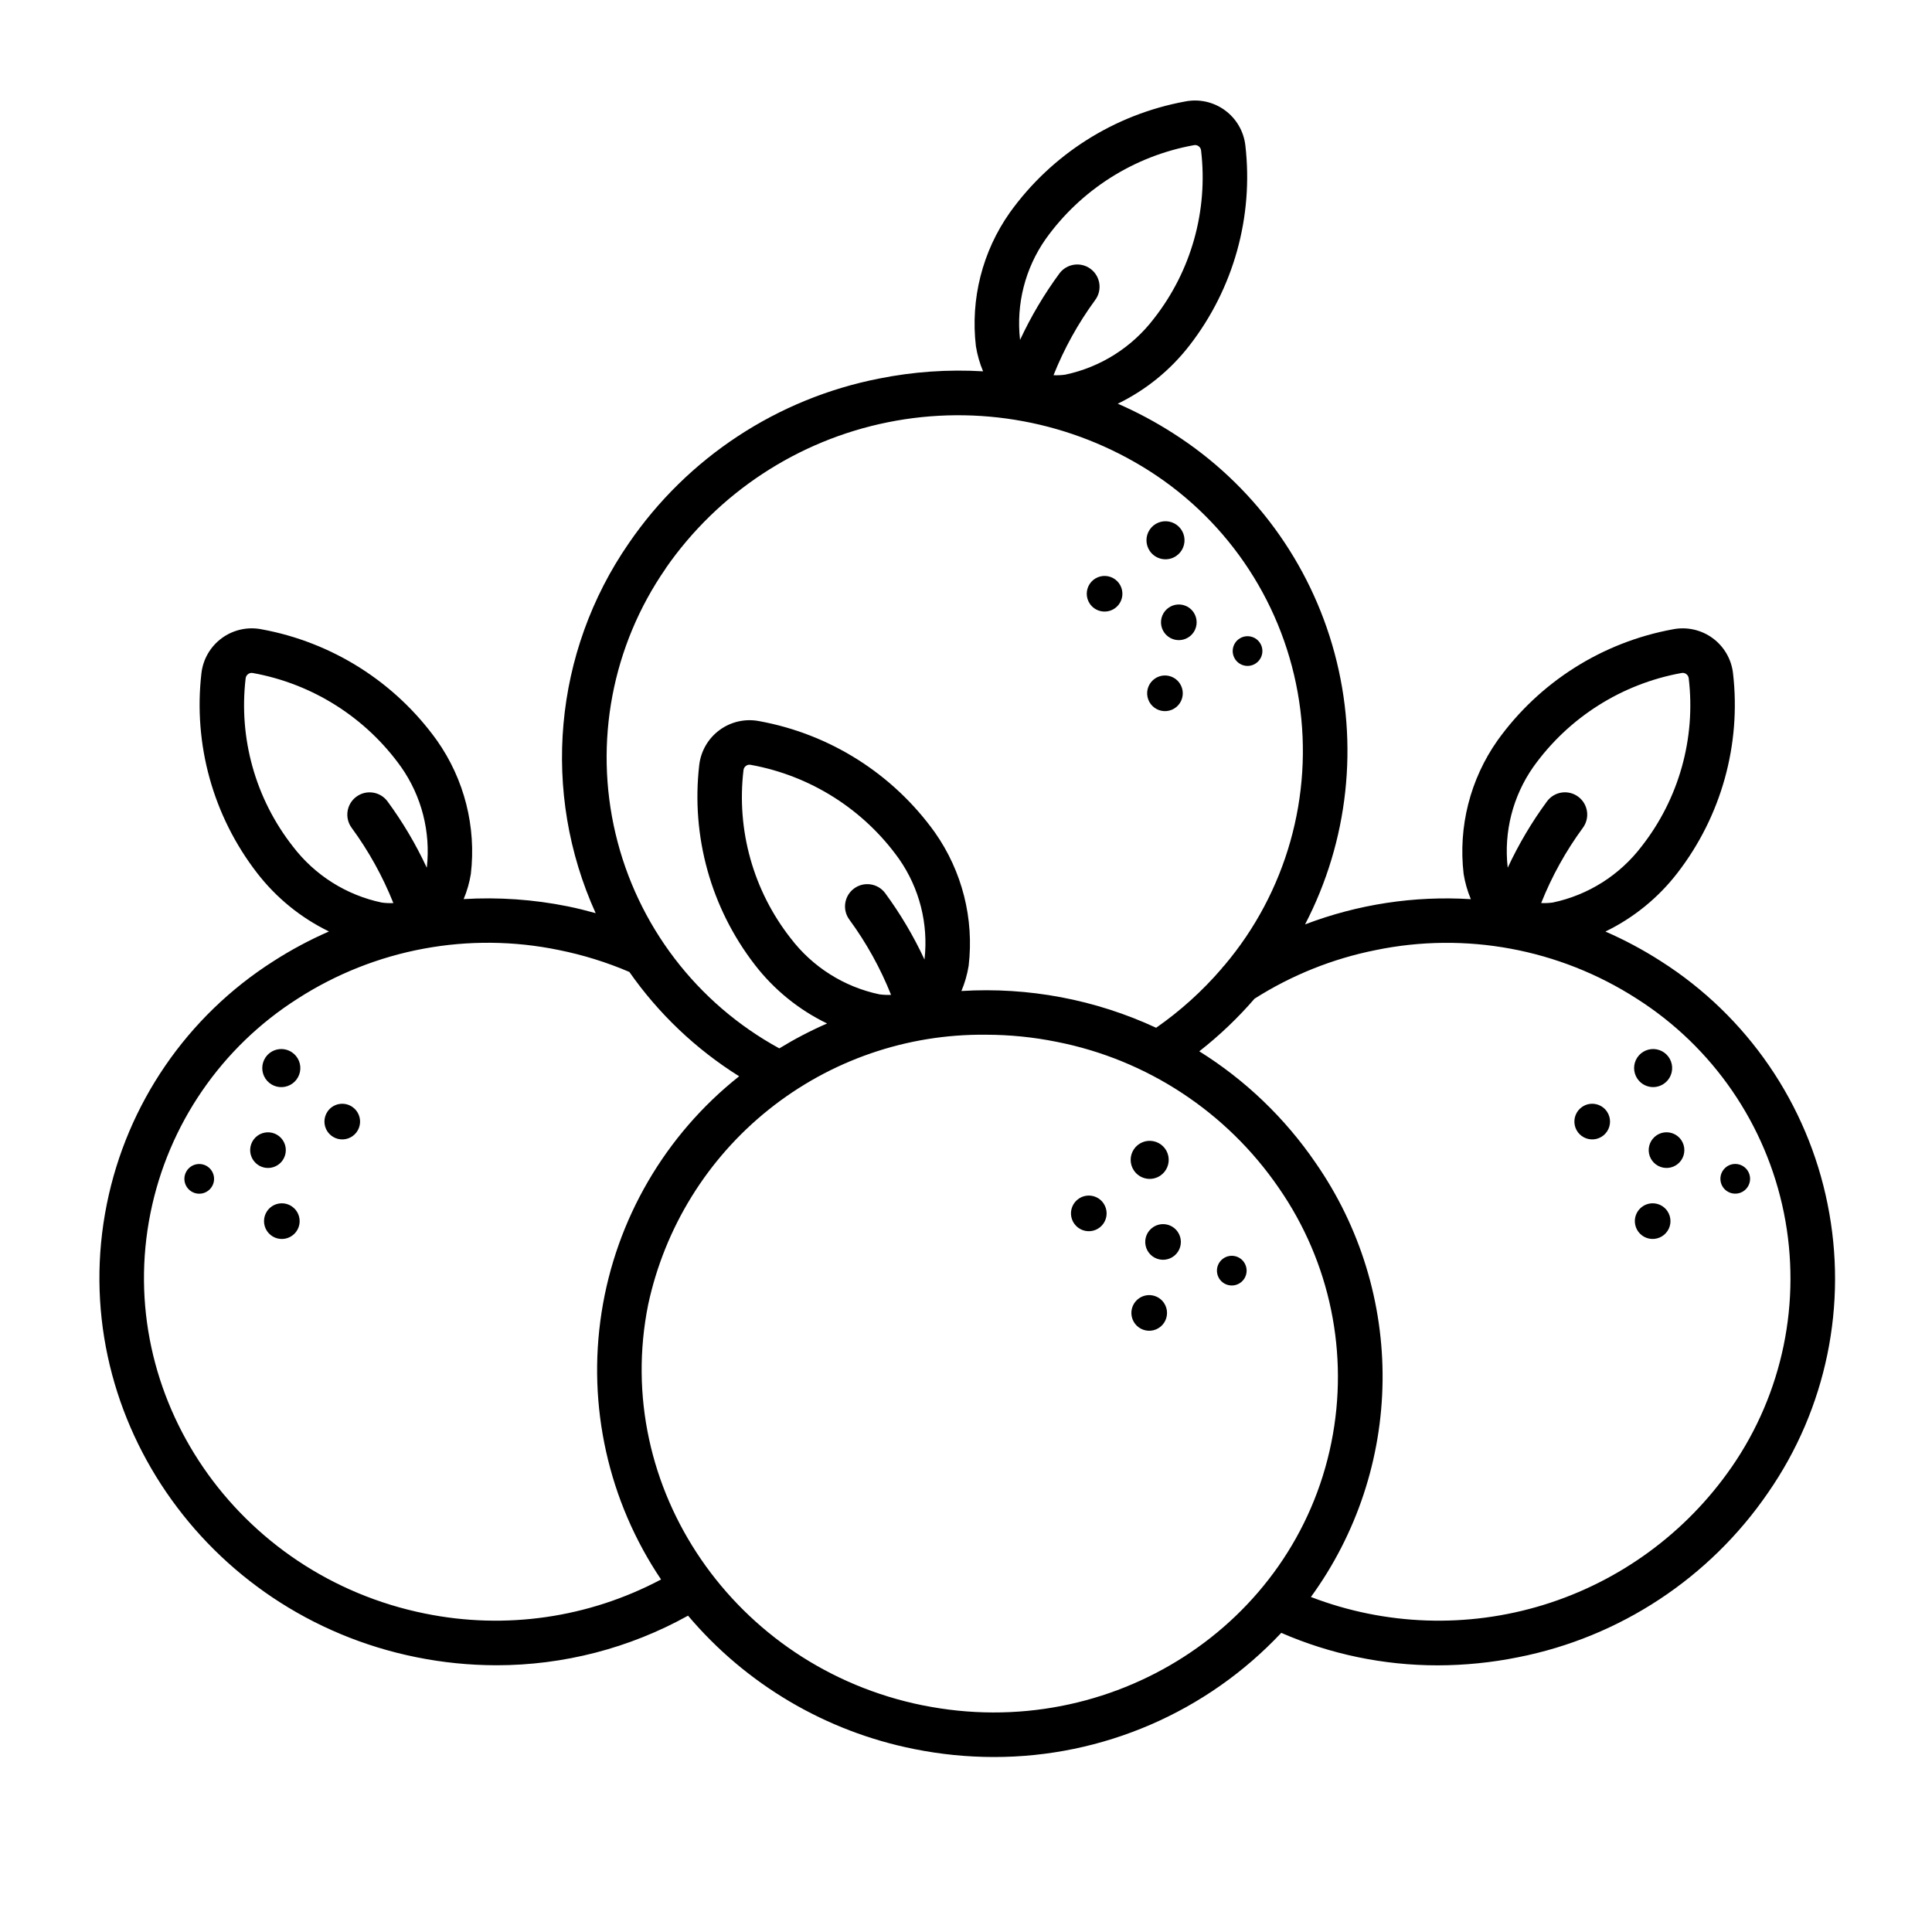 <?xml version="1.0" encoding="UTF-8"?>
<!-- Uploaded to: SVG Repo, www.svgrepo.com, Generator: SVG Repo Mixer Tools -->
<svg fill="#000000" width="800px" height="800px" version="1.1" viewBox="144 144 512 512" xmlns="http://www.w3.org/2000/svg">
 <g>
  <path d="m214.36 424.24c-1.137 1.691-1.145 3.906-0.016 5.606 1.129 1.703 3.172 2.555 5.176 2.16 2.004-0.395 3.57-1.953 3.973-3.957 0.406-2-0.438-4.047-2.133-5.184-2.312-1.551-5.445-0.938-7 1.375z"/>
  <path d="m230.78 438.6c-1.066 1.586-1.07 3.66-0.012 5.25 1.059 1.59 2.973 2.387 4.848 2.019 1.875-0.371 3.34-1.832 3.715-3.707 0.379-1.875-0.414-3.789-2-4.852-2.168-1.449-5.098-0.875-6.551 1.289z"/>
  <path d="m193.53 454.22c-0.887 1.32-0.891 3.047-0.008 4.371 0.879 1.324 2.473 1.988 4.035 1.684 1.562-0.309 2.785-1.527 3.102-3.086 0.312-1.562-0.344-3.156-1.664-4.047-0.867-0.582-1.93-0.793-2.957-0.594-1.023 0.203-1.926 0.805-2.508 1.672z"/>
  <path d="m218.94 451.43c1.066-1.586 1.074-3.656 0.016-5.25-1.059-1.59-2.969-2.387-4.844-2.019-1.875 0.367-3.344 1.832-3.723 3.703-0.375 1.875 0.414 3.789 2 4.856 2.168 1.449 5.098 0.875 6.551-1.289z"/>
  <path d="m214.77 464.98c-1.066 1.586-1.07 3.66-0.016 5.25 1.059 1.594 2.973 2.391 4.848 2.023 1.875-0.371 3.34-1.832 3.719-3.707 0.375-1.871-0.414-3.789-2-4.852-2.164-1.453-5.098-0.875-6.551 1.285z"/>
  <path d="m628.33 463.11c-5.34-26.578-21.289-49.824-44.164-64.371-4.688-3.012-9.609-5.644-14.715-7.871 7.481-3.629 14.016-8.945 19.09-15.531 11.621-15.039 16.906-34.02 14.73-52.902-0.418-3.723-2.379-7.106-5.402-9.32-3.023-2.215-6.836-3.066-10.516-2.344-18.73 3.422-35.402 13.984-46.5 29.461-7.25 10.289-10.445 22.895-8.973 35.395 0.371 2.289 1.012 4.527 1.91 6.664-14.957-0.938-29.938 1.344-43.934 6.688 11.496-22.129 14.289-47.758 7.828-71.844-6.461-24.086-21.711-44.879-42.738-58.281-4.688-3.012-9.613-5.644-14.723-7.871 7.477-3.629 14.004-8.941 19.074-15.523 11.629-15.039 16.914-34.027 14.738-52.91-0.422-3.727-2.387-7.109-5.414-9.324s-6.844-3.062-10.523-2.336c-18.73 3.43-35.398 13.992-46.496 29.465-7.254 10.289-10.449 22.891-8.977 35.395 0.367 2.285 1.008 4.519 1.902 6.656-9.234-0.551-18.508 0.094-27.578 1.922-26.961 5.289-50.77 20.953-66.297 43.621-19.957 28.867-23.293 66.09-8.793 98.047-2.441-0.672-4.894-1.297-7.383-1.797l-0.004-0.004c-9.078-1.832-18.355-2.477-27.598-1.926 0.895-2.129 1.531-4.356 1.902-6.637 1.477-12.5-1.723-25.109-8.977-35.398-11.09-15.473-27.758-26.035-46.484-29.461-3.68-0.727-7.496 0.121-10.523 2.336-3.027 2.215-4.988 5.594-5.414 9.32-2.176 18.883 3.113 37.867 14.738 52.902 5.07 6.578 11.598 11.891 19.066 15.52-5.106 2.227-10.02 4.859-14.707 7.871-22.871 14.547-38.82 37.793-44.164 64.367-11.066 54.863 25.727 108.73 82.023 120.09 6.996 1.414 14.113 2.129 21.254 2.133 17.758 0.004 35.223-4.519 50.75-13.141 15.387 18.215 36.5 30.672 59.883 35.336 6.961 1.406 14.043 2.117 21.145 2.121 28.852 0.035 56.426-11.879 76.18-32.902 13.066 5.68 27.16 8.609 41.41 8.609 7.176-0.008 14.336-0.727 21.371-2.148 26.949-5.316 50.742-20.992 66.262-43.656 15.441-22.266 21.125-49.867 15.738-76.422zm-78.02-115.82c9.352-13.125 23.457-22.07 39.316-24.938 0.105-0.02 0.215-0.027 0.32-0.031 0.336 0.004 0.664 0.113 0.934 0.316 0.367 0.262 0.602 0.668 0.648 1.113 1.895 15.918-2.598 31.938-12.488 44.551-5.801 7.621-14.152 12.902-23.523 14.875-1.023 0.141-2.059 0.188-3.09 0.137 2.816-7.07 6.519-13.754 11.02-19.895 1.957-2.609 1.43-6.309-1.18-8.266-2.609-1.957-6.309-1.43-8.266 1.18-4.055 5.508-7.547 11.402-10.43 17.602l-0.023-0.113h-0.004c-1.035-9.371 1.367-18.801 6.766-26.531zm-129.24-139.88c9.355-13.121 23.465-22.07 39.324-24.938 0.105-0.02 0.211-0.031 0.32-0.035 0.336 0.004 0.664 0.113 0.934 0.316 0.367 0.262 0.602 0.668 0.648 1.113 1.891 15.918-2.598 31.938-12.488 44.551-5.805 7.621-14.152 12.902-23.527 14.875-1.023 0.141-2.055 0.188-3.086 0.141 2.82-7.07 6.519-13.758 11.02-19.898 1.957-2.609 1.426-6.309-1.18-8.266-2.609-1.957-6.312-1.426-8.266 1.18-4.051 5.508-7.543 11.406-10.43 17.605l-0.027-0.117c-1.039-9.371 1.363-18.797 6.758-26.527zm-100.66 87.207c13.887-20.023 34.98-33.895 58.867-38.711 23.887-4.816 48.711-0.207 69.273 12.871 21.426 13.648 35.914 35.891 39.73 61.008 3.816 25.117-3.402 50.66-19.809 70.059-0.285 0.27-0.539 0.57-0.762 0.891-5.098 5.918-10.914 11.168-17.32 15.633-16.125-7.484-33.859-10.832-51.605-9.742 0.906-2.144 1.551-4.391 1.918-6.691 1.469-12.488-1.727-25.078-8.969-35.359-11.094-15.477-27.766-26.039-46.496-29.461-3.684-0.727-7.496 0.121-10.523 2.336-3.027 2.215-4.992 5.594-5.414 9.324-2.176 18.879 3.113 37.863 14.734 52.898 5.09 6.602 11.648 11.93 19.152 15.559-4.367 1.906-8.598 4.109-12.66 6.598-21.883-11.945-37.664-32.629-43.402-56.891-5.742-24.262-0.906-49.82 13.305-70.305zm68.605 103.54-0.023 0.117c-2.883-6.199-6.375-12.098-10.426-17.605-1.957-2.609-5.656-3.137-8.266-1.18s-3.137 5.656-1.18 8.266c4.5 6.141 8.203 12.824 11.02 19.895-1.031 0.047-2.066 0-3.09-0.141-9.371-1.969-17.723-7.25-23.523-14.871-9.895-12.613-14.387-28.633-12.492-44.551 0.047-0.449 0.285-0.855 0.652-1.117 0.266-0.203 0.594-0.316 0.934-0.316 0.105 0.004 0.215 0.016 0.32 0.035 15.855 2.867 29.965 11.816 39.316 24.938 5.398 7.731 7.801 17.16 6.758 26.531zm-167.41-29.852c-9.895-12.613-14.391-28.629-12.504-44.551 0.047-0.445 0.285-0.852 0.648-1.113 0.27-0.203 0.598-0.312 0.934-0.316 0.109 0.004 0.219 0.012 0.324 0.031 15.855 2.863 29.965 11.812 39.316 24.938 5.414 7.727 7.828 17.16 6.797 26.539l-0.023 0.113c-2.883-6.199-6.375-12.098-10.426-17.605-1.957-2.609-5.656-3.137-8.266-1.18s-3.137 5.656-1.18 8.266c4.496 6.141 8.199 12.828 11.02 19.898-1.031 0.047-2.066 0-3.09-0.141-9.383-1.969-17.742-7.25-23.551-14.879zm35.066 203.31c-49.93-10.078-82.566-57.711-72.785-106.19 4.727-23.441 18.809-43.941 38.992-56.766 20.512-13.203 45.387-17.828 69.273-12.879 6.394 1.289 12.641 3.231 18.637 5.797 7.746 11.074 17.641 20.477 29.094 27.648-19.605 15.539-32.629 37.902-36.465 62.621-3.836 24.723 1.797 49.98 15.77 70.727-19.156 10.18-41.258 13.375-62.516 9.039zm131.9 24.324c-49.914-10.074-82.562-57.707-72.801-106.2 4.379-20.41 15.676-38.68 31.984-51.715 16.305-13.035 36.613-20.035 57.488-19.812 6.316 0 12.613 0.633 18.805 1.887 23.934 4.703 45.07 18.609 58.859 38.727 13.629 19.652 18.656 44.012 13.918 67.453-9.773 48.48-58.348 79.734-108.24 69.652zm214.27-63.062c-12.047 17.375-29.578 30.207-49.781 36.434-20.207 6.227-41.922 5.488-61.656-2.094 12.129-16.672 18.77-36.707 18.992-57.32 0.227-20.617-5.977-40.793-17.742-57.723-8.125-11.879-18.621-21.945-30.832-29.566 5.32-4.16 10.227-8.832 14.645-13.945 9.793-6.223 20.652-10.586 32.035-12.863 23.883-4.953 48.762-0.332 69.273 12.871 20.172 12.832 34.25 33.328 38.98 56.766 4.731 23.434-0.289 47.789-13.906 67.441z"/>
  <path d="m584.91 431.23c1.691-1.137 2.531-3.184 2.129-5.18-0.402-2-1.973-3.559-3.973-3.953-2-0.391-4.039 0.461-5.168 2.156-1.129 1.699-1.125 3.91 0.012 5.602 0.746 1.113 1.902 1.883 3.215 2.141s2.672-0.02 3.785-0.766z"/>
  <path d="m563.32 437.31c-1.586 1.062-2.375 2.981-2 4.852 0.375 1.875 1.844 3.336 3.719 3.703 1.871 0.371 3.785-0.426 4.844-2.016 1.059-1.59 1.055-3.664-0.012-5.25-1.453-2.164-4.387-2.742-6.551-1.289z"/>
  <path d="m601.66 453.13c-1.32 0.891-1.977 2.484-1.66 4.047 0.312 1.559 1.535 2.777 3.098 3.082 1.562 0.309 3.156-0.355 4.035-1.68 0.883-1.324 0.879-3.051-0.004-4.371-0.582-0.871-1.488-1.473-2.512-1.672-1.027-0.203-2.09 0.012-2.957 0.594z"/>
  <path d="m583.02 444.87c-1.59 1.066-2.379 2.981-2.004 4.856 0.375 1.871 1.844 3.336 3.719 3.703 1.875 0.371 3.789-0.426 4.848-2.016 1.055-1.59 1.051-3.664-0.012-5.25-1.453-2.164-4.387-2.742-6.551-1.293z"/>
  <path d="m579.34 463.69c-1.59 1.062-2.379 2.981-2 4.852 0.375 1.875 1.844 3.336 3.719 3.707 1.875 0.367 3.789-0.43 4.844-2.023 1.059-1.59 1.051-3.664-0.016-5.25-1.453-2.16-4.383-2.738-6.547-1.285z"/>
  <path d="m455.68 291.36c1.695-1.137 2.535-3.18 2.133-5.18s-1.973-3.559-3.973-3.953c-2-0.391-4.043 0.461-5.172 2.16-1.129 1.695-1.121 3.906 0.016 5.602 0.746 1.109 1.902 1.879 3.215 2.137 1.312 0.258 2.672-0.016 3.781-0.766z"/>
  <path d="m439.36 305.27c1.586-1.062 2.375-2.981 1.996-4.852-0.375-1.875-1.844-3.336-3.719-3.703-1.875-0.367-3.789 0.43-4.844 2.019-1.059 1.59-1.055 3.664 0.012 5.25 1.453 2.164 4.391 2.738 6.555 1.285z"/>
  <path d="m476.81 319.8c1.32-0.887 1.977-2.484 1.664-4.043-0.316-1.559-1.539-2.777-3.102-3.082-1.562-0.309-3.152 0.355-4.035 1.68-0.883 1.324-0.879 3.051 0.008 4.371 0.582 0.871 1.484 1.469 2.508 1.672 1.027 0.203 2.09-0.012 2.957-0.598z"/>
  <path d="m453.77 305c-1.586 1.062-2.375 2.981-2 4.852 0.379 1.875 1.848 3.336 3.723 3.703 1.875 0.367 3.785-0.43 4.844-2.019 1.055-1.594 1.051-3.664-0.016-5.25-1.453-2.164-4.387-2.738-6.551-1.285z"/>
  <path d="m450.1 323.81c-1.59 1.062-2.379 2.981-2.004 4.852 0.375 1.875 1.844 3.336 3.719 3.707 1.875 0.371 3.785-0.426 4.844-2.019 1.059-1.59 1.055-3.66-0.012-5.246-1.453-2.164-4.383-2.742-6.547-1.293z"/>
  <path d="m451.49 455.56c1.695-1.137 2.535-3.18 2.133-5.18s-1.969-3.559-3.969-3.953c-2-0.395-4.043 0.457-5.172 2.152-1.129 1.699-1.125 3.91 0.012 5.606 0.742 1.109 1.898 1.879 3.211 2.137 1.312 0.262 2.676-0.016 3.785-0.762z"/>
  <path d="m429.91 461.64c-1.59 1.066-2.375 2.981-2 4.852 0.379 1.875 1.848 3.336 3.723 3.703 1.871 0.371 3.785-0.43 4.844-2.019 1.055-1.59 1.051-3.664-0.016-5.25-1.453-2.164-4.387-2.738-6.551-1.285z"/>
  <path d="m468.24 477.47c-1.32 0.887-1.977 2.481-1.664 4.043 0.312 1.559 1.535 2.777 3.098 3.082 1.559 0.309 3.152-0.352 4.035-1.676 0.883-1.324 0.883-3.051-0.004-4.371-0.578-0.871-1.484-1.473-2.508-1.676-1.027-0.199-2.09 0.012-2.957 0.598z"/>
  <path d="m449.59 469.21c-1.59 1.062-2.379 2.977-2 4.852 0.375 1.875 1.844 3.336 3.719 3.703 1.875 0.371 3.785-0.43 4.844-2.019 1.059-1.594 1.051-3.664-0.016-5.25-1.453-2.16-4.383-2.738-6.547-1.285z"/>
  <path d="m445.92 488.02c-1.59 1.066-2.375 2.981-2 4.856 0.379 1.871 1.848 3.332 3.723 3.699 1.871 0.371 3.785-0.43 4.844-2.019 1.055-1.59 1.051-3.664-0.016-5.25-1.453-2.164-4.387-2.738-6.551-1.285z"/>
 </g>
</svg>